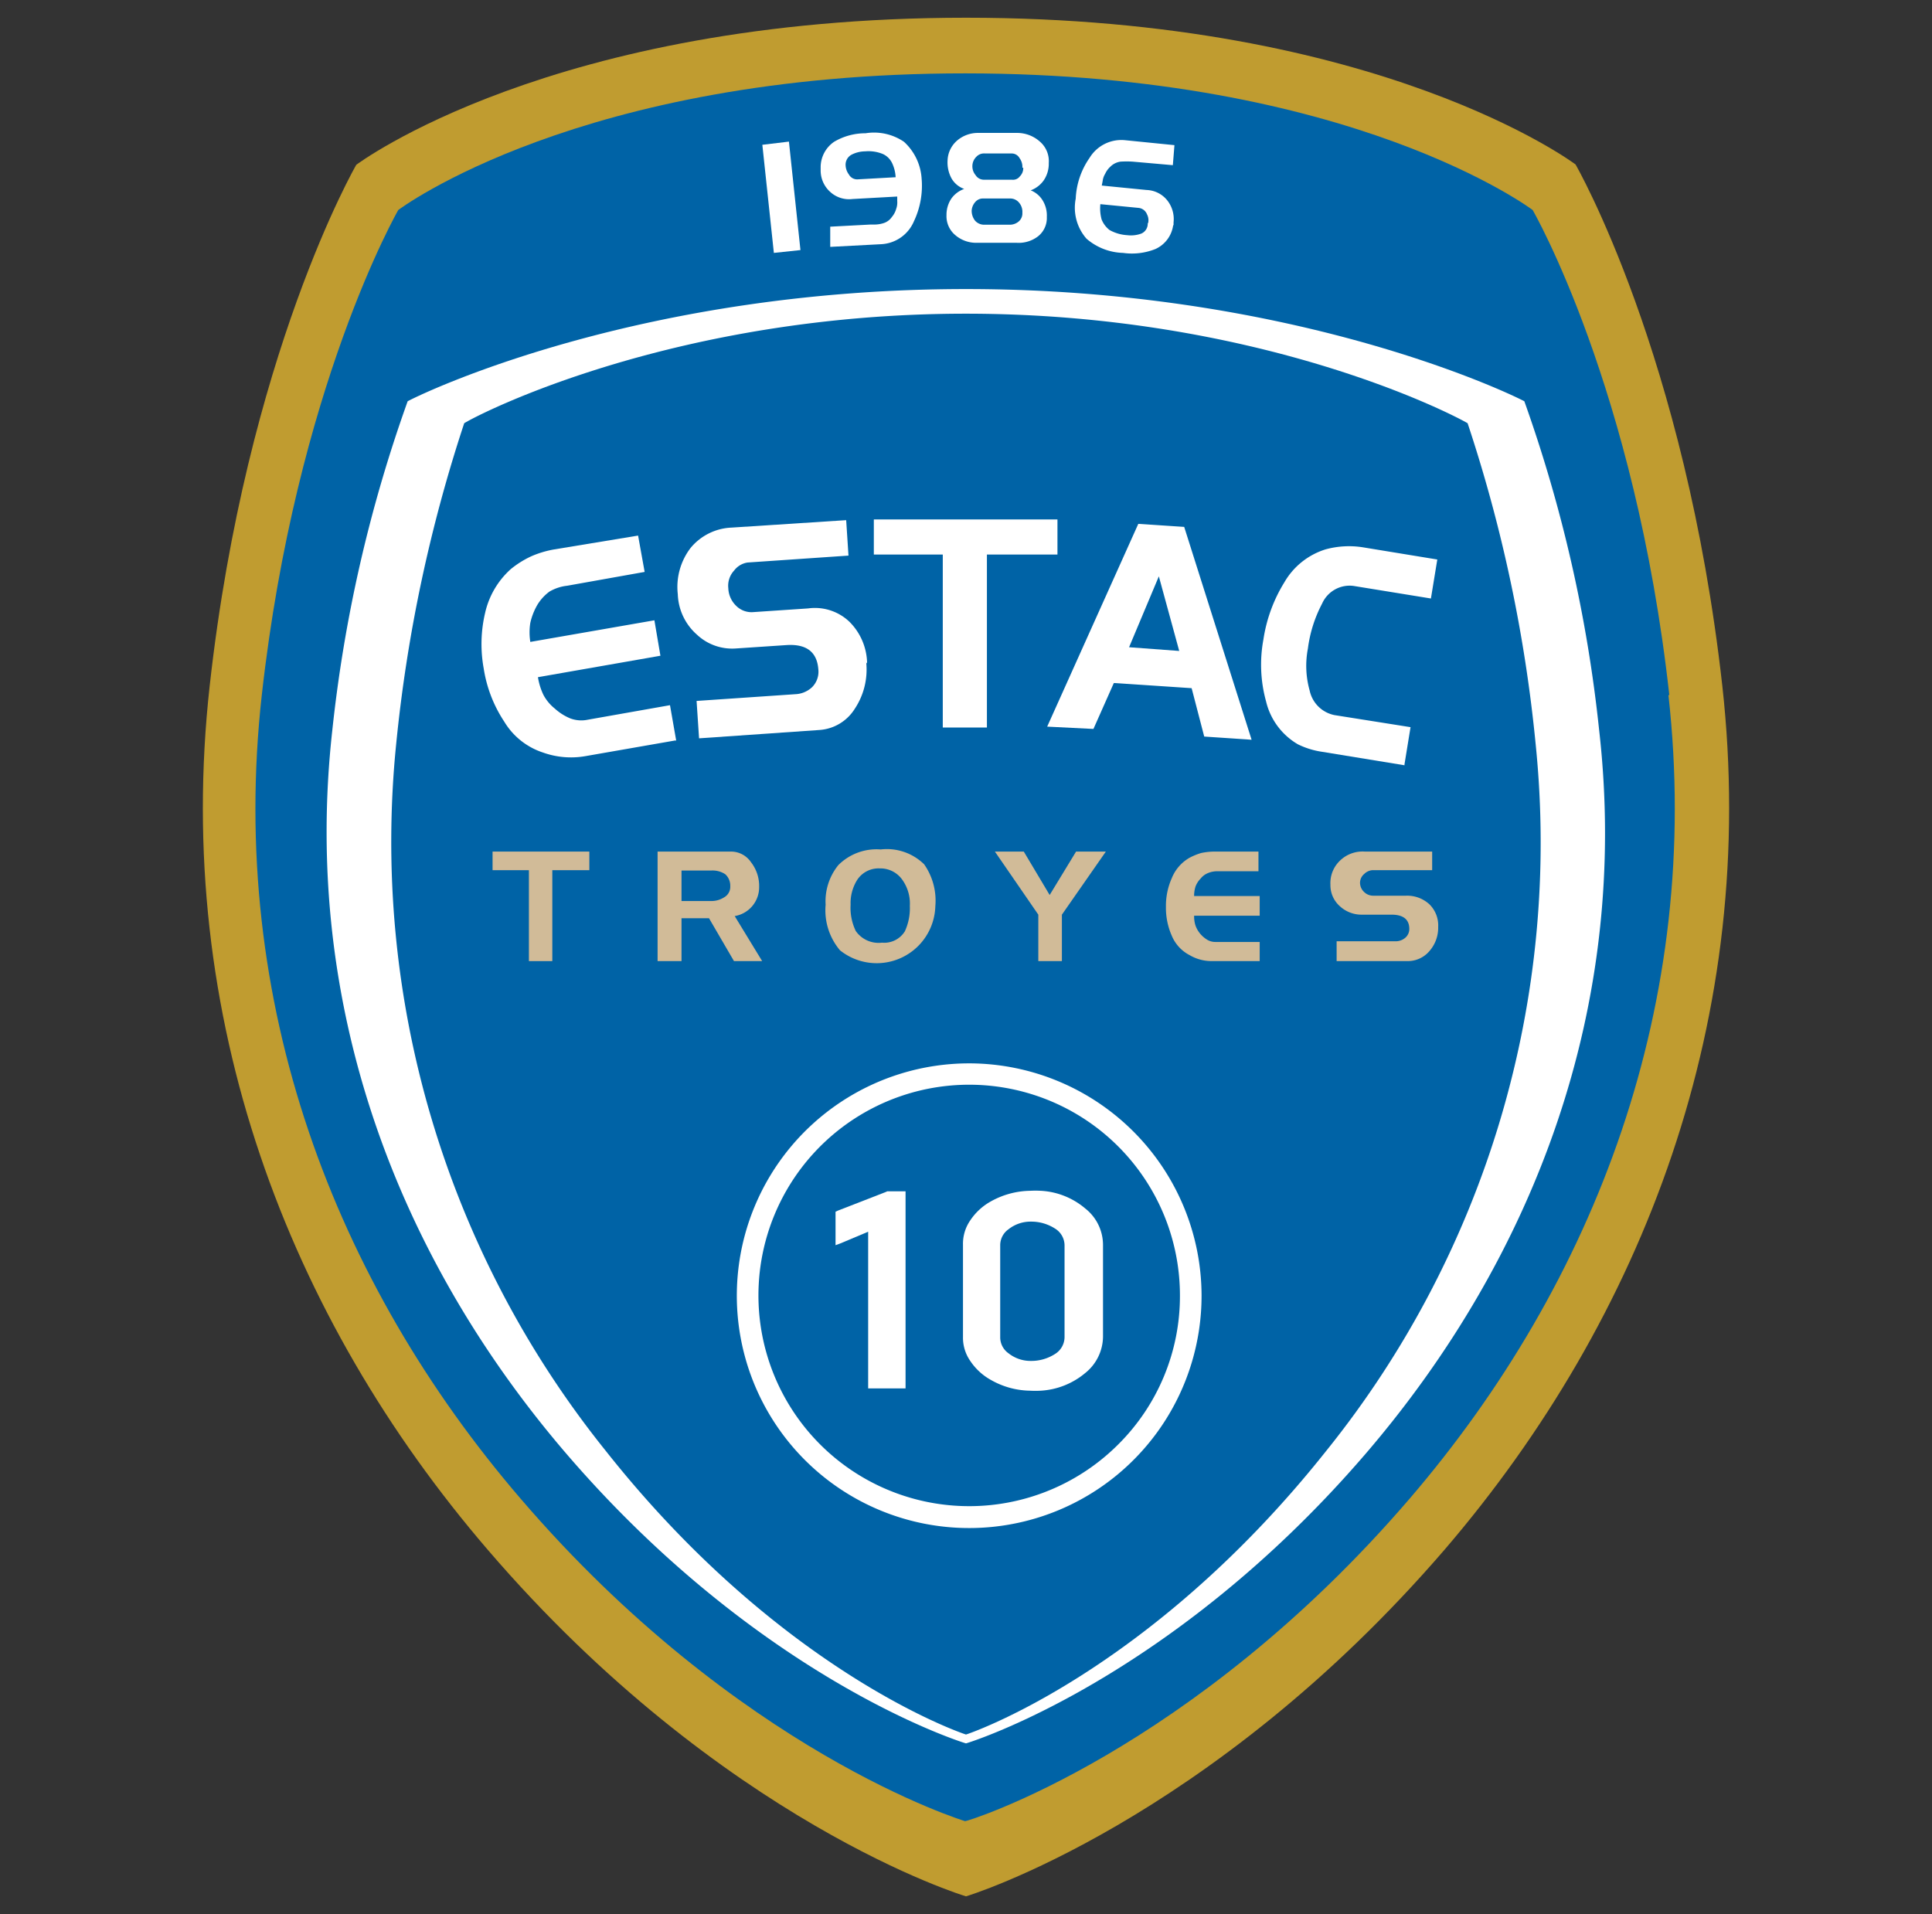 <svg id="Layer_1" data-name="Layer 1" xmlns="http://www.w3.org/2000/svg" viewBox="0 0 109 108"><rect x="0" y="0" width="109" height="108" fill="#333333" stroke="none"/><defs><style>.cls-1{fill:#c09c30;}.cls-2{fill:#0063a6;}.cls-3{fill:#fff;}.cls-4{fill:#d1bb98;}</style></defs><path class="cls-1" d="M97.17,38.7C95.08,20,88.89,9.28,88.89,9.28S77.91,1,54.5,1s-34.4,8.3-34.4,8.3S13.91,20,11.83,38.7s4.43,35.65,15.7,48.76C40.75,102.85,54.47,107,54.5,107s13.74-4.17,27-19.56C92.73,74.35,99.25,57.38,97.17,38.7"/><path class="cls-2" d="M94.18,39.22c-1.93-17.38-7.71-27.37-7.71-27.37s-10.2-7.7-32-7.71-32,7.71-32,7.71-5.76,10-7.7,27.37,4.12,33.14,14.6,45.34c12.29,14.32,25,18.17,25.08,18.2s12.78-3.88,25.08-18.2c10.47-12.2,16.54-28,14.6-45.34"/><path class="cls-3" d="M90.22,41.19A80,80,0,0,0,86,22.64C84.77,22,72.66,16.31,54.5,16.31h0C36.33,16.31,24.21,22,23,22.64a80.14,80.14,0,0,0-4.25,18.55C17,56.83,22.5,71,31.93,82,43,94.89,54.47,98.37,54.5,98.37S66,94.89,77.07,82C86.5,71,92,56.83,90.22,41.19Z"/><path class="cls-2" d="M74.82,81.87c-10,12.59-20.29,16-20.32,16s-10.36-3.41-20.32-16A54.86,54.86,0,0,1,22.35,42a84,84,0,0,1,3.84-18.12c1-.62,12-6.18,28.3-6.18h0c16.34,0,27.25,5.56,28.31,6.18A82.91,82.91,0,0,1,86.64,42,54.72,54.72,0,0,1,74.82,81.87Z"/><rect class="cls-3" x="54.5" y="97.86" height="0.51"/><rect class="cls-3" x="54.5" y="16.31" height="1.38"/><path class="cls-3" d="M54.7,60A13.11,13.11,0,1,0,67.79,73.1,13.13,13.13,0,0,0,54.7,60ZM63.09,81.5a11.89,11.89,0,1,1,3.48-8.4A11.79,11.79,0,0,1,63.09,81.5Z"/><path class="cls-3" d="M62.23,70.25a2.62,2.62,0,0,0-1-2.06,4.22,4.22,0,0,0-2.52-1,5.43,5.43,0,0,0-.59,0h0a4.68,4.68,0,0,0-2.22.6,3.34,3.34,0,0,0-1.16,1.07,2.32,2.32,0,0,0-.41,1.37v5.2a2.29,2.29,0,0,0,.41,1.36,3.34,3.34,0,0,0,1.16,1.07,4.58,4.58,0,0,0,2.22.61h0a5.43,5.43,0,0,0,.59,0,4.29,4.29,0,0,0,2.52-1,2.66,2.66,0,0,0,1-2.07h0V70.25Zm-2.17,5.21a1.13,1.13,0,0,1-.54.94,2.48,2.48,0,0,1-1.37.39,2,2,0,0,1-1.25-.43,1.1,1.1,0,0,1-.47-.9v-5.2a1.1,1.1,0,0,1,.47-.9,2,2,0,0,1,1.25-.43,2.48,2.48,0,0,1,1.37.39,1.12,1.12,0,0,1,.54.94v5.2Z"/><path class="cls-3" d="M38.1,41.78,33,42.67a4.7,4.7,0,0,1-2.37-.21,4,4,0,0,1-2.18-1.74,7.5,7.5,0,0,1-1.16-3,7.66,7.66,0,0,1,.08-3.14,4.71,4.71,0,0,1,1.45-2.47,5.42,5.42,0,0,1,1.15-.72A5.65,5.65,0,0,1,31.27,31L36,30.22l.37,2.05L32,33.05a2.52,2.52,0,0,0-1,.33,2.59,2.59,0,0,0-.69.76,3.6,3.6,0,0,0-.39,1,3.37,3.37,0,0,0,0,1.08L36.92,35,37.26,37l-6.91,1.21a3.61,3.61,0,0,0,.31,1,2.48,2.48,0,0,0,.64.77,3,3,0,0,0,.86.55,1.76,1.76,0,0,0,1,.08l4.64-.82.35,2"/><path class="cls-3" d="M48.87,37.37A4,4,0,0,1,48.22,40a2.55,2.55,0,0,1-2,1.19l-6.78.47-.14-2.11,5.57-.38a1.47,1.47,0,0,0,.94-.39,1.23,1.23,0,0,0,.36-1c-.07-1-.68-1.46-1.82-1.38l-2.84.19a2.9,2.9,0,0,1-2.19-.78,3.18,3.18,0,0,1-1.08-2.28,3.63,3.63,0,0,1,.72-2.61,3.16,3.16,0,0,1,2.31-1.15l6.47-.42.13,2-5.69.39a1.16,1.16,0,0,0-.76.45,1.26,1.26,0,0,0-.33,1,1.45,1.45,0,0,0,.45,1,1.22,1.22,0,0,0,.93.35l3.12-.21a2.82,2.82,0,0,1,2.33.75,3.38,3.38,0,0,1,1,2.36"/><polyline class="cls-3" points="59.66 31.29 55.68 31.29 55.68 41.05 53.19 41.05 53.19 31.29 49.3 31.29 49.3 29.31 59.66 29.31 59.66 31.29"/><path class="cls-3" d="M70.61,41.74l-2.67-.18-.71-2.73-4.39-.29-1.15,2.59L59.08,41l5.14-11.44,2.59.17,3.8,12m-4.08-5-1.15-4.21-1.68,4Z"/><path class="cls-3" d="M79.24,43.18l-4.65-.76A4.59,4.59,0,0,1,73.23,42a3.82,3.82,0,0,1-1.8-2.42,7.78,7.78,0,0,1-.15-3.5,8.54,8.54,0,0,1,1.18-3.22A4.08,4.08,0,0,1,74.78,31a5,5,0,0,1,2.1-.12l4.21.69-.36,2.2-4.37-.71a1.7,1.7,0,0,0-1.77,1,7.46,7.46,0,0,0-.8,2.53,5.16,5.16,0,0,0,.1,2.38,1.79,1.79,0,0,0,1.4,1.38l4.29.68-.34,2.09"/><polyline class="cls-4" points="33.25 49.1 31.16 49.1 31.16 54.23 29.84 54.23 29.84 49.1 27.79 49.1 27.79 48.05 33.25 48.05 33.25 49.1"/><path class="cls-4" d="M43,54.23H41.41L40,51.81H38.45v2.42H37.1V48.05h4.12a1.36,1.36,0,0,1,1.15.6,2.18,2.18,0,0,1,.46,1.4,1.65,1.65,0,0,1-1.38,1.64L43,54.23M41.2,50a.87.87,0,0,0-.28-.67,1.29,1.29,0,0,0-.79-.21H38.45v1.72h1.72a1.31,1.31,0,0,0,.67-.2A.68.68,0,0,0,41.2,50Z"/><path class="cls-4" d="M52.77,51.13a3.31,3.31,0,0,1-5.38,2.49,3.5,3.5,0,0,1-.81-2.57,3.24,3.24,0,0,1,.72-2.24,3.05,3.05,0,0,1,2.39-.88,3,3,0,0,1,2.45.84,3.58,3.58,0,0,1,.63,2.36m-1.44,0a2.3,2.3,0,0,0-.39-1.44A1.51,1.51,0,0,0,49.63,49a1.44,1.44,0,0,0-1.27.65,2.46,2.46,0,0,0-.37,1.4,3,3,0,0,0,.29,1.48,1.57,1.57,0,0,0,1.48.66,1.37,1.37,0,0,0,1.29-.64A3.12,3.12,0,0,0,51.33,51.09Z"/><polyline class="cls-4" points="62.39 48.05 59.91 51.61 59.91 54.23 58.58 54.23 58.58 51.61 56.13 48.05 57.76 48.05 59.22 50.5 60.71 48.05 62.39 48.05"/><path class="cls-4" d="M71.07,54.23H68.34a2.45,2.45,0,0,1-1.23-.34,2.17,2.17,0,0,1-1-1.09,3.89,3.89,0,0,1-.33-1.63,3.84,3.84,0,0,1,.33-1.62,2.32,2.32,0,0,1,1-1.15,3.54,3.54,0,0,1,.66-.27,3.77,3.77,0,0,1,.72-.08H71v1.11H68.69a1.35,1.35,0,0,0-.53.1,1,1,0,0,0-.42.31,1.31,1.31,0,0,0-.29.45,1.71,1.71,0,0,0-.08.54h3.7v1.11h-3.7a1.74,1.74,0,0,0,.07.53,1.5,1.5,0,0,0,.26.47,1.6,1.6,0,0,0,.4.35.88.88,0,0,0,.48.13h2.49v1.08"/><path class="cls-4" d="M81.14,52.3a2,2,0,0,1-.49,1.36,1.6,1.6,0,0,1-1.24.57h-4V53.11H78.7a.82.82,0,0,0,.55-.17.65.65,0,0,0,.26-.53c0-.52-.33-.8-1-.8H76.84a1.8,1.8,0,0,1-1.24-.47,1.58,1.58,0,0,1-.54-1.22,1.75,1.75,0,0,1,.53-1.35A1.83,1.83,0,0,1,77,48.05h3.8V49.1H77.42a.74.74,0,0,0-.45.21.66.66,0,0,0-.24.49.72.72,0,0,0,.23.53.73.73,0,0,0,.52.21h1.84a1.85,1.85,0,0,1,1.33.49,1.67,1.67,0,0,1,.49,1.27"/><polyline class="cls-3" points="45.16 14.11 43.66 14.27 43.01 8.17 44.51 7.99 45.16 14.11"/><path class="cls-3" d="M52,10.12a4.68,4.68,0,0,1-.44,2.37,2.12,2.12,0,0,1-1.87,1.29l-2.85.15,0-1.14,2.27-.12.2,0a1.71,1.71,0,0,0,.54-.08.89.89,0,0,0,.47-.35,1.21,1.21,0,0,0,.24-.45,1.06,1.06,0,0,0,.06-.45l0-.25-2.53.14a1.57,1.57,0,0,1-1.26-.41,1.62,1.62,0,0,1-.53-1.19V9.46A1.74,1.74,0,0,1,47.06,8a3.44,3.44,0,0,1,1.77-.48A3,3,0,0,1,51,8a3.07,3.07,0,0,1,1,2.15M50.53,10a2.09,2.09,0,0,0-.2-.8,1.07,1.07,0,0,0-.52-.51,2.13,2.13,0,0,0-1-.15,1.7,1.7,0,0,0-.77.19.64.64,0,0,0-.33.63.91.91,0,0,0,.18.48.53.53,0,0,0,.5.28Z"/><path class="cls-3" d="M59.17,9.22a1.66,1.66,0,0,1-.28.95,1.56,1.56,0,0,1-.74.57,1.38,1.38,0,0,1,.67.56,1.63,1.63,0,0,1,.24.94,1.32,1.32,0,0,1-.49,1.09,1.79,1.79,0,0,1-1.21.37l-2.32,0a1.8,1.8,0,0,1-1.14-.43,1.39,1.39,0,0,1-.5-1.13,1.64,1.64,0,0,1,.27-.93,1.5,1.5,0,0,1,.73-.55,1.33,1.33,0,0,1-.72-.6,1.89,1.89,0,0,1-.22-1A1.55,1.55,0,0,1,54,7.93a1.8,1.8,0,0,1,1.2-.43l2.21,0A1.93,1.93,0,0,1,58.68,8a1.45,1.45,0,0,1,.49,1.19M57.68,12a.79.79,0,0,0-.19-.57.64.64,0,0,0-.51-.23l-1.51,0a.56.56,0,0,0-.44.19.81.81,0,0,0-.21.49.91.91,0,0,0,.19.57.69.69,0,0,0,.48.23l1.46,0a.78.78,0,0,0,.52-.18A.6.6,0,0,0,57.68,12Zm0-2.53a.83.83,0,0,0-.16-.55.5.5,0,0,0-.44-.26H55.57a.59.59,0,0,0-.49.19.74.74,0,0,0-.22.51.77.77,0,0,0,.18.52.55.55,0,0,0,.44.26h1.61a.48.48,0,0,0,.45-.19A.65.65,0,0,0,57.73,9.46Z"/><path class="cls-3" d="M66.19,12.69a1.73,1.73,0,0,1-1,1.36,3.57,3.57,0,0,1-1.83.22,3.29,3.29,0,0,1-2.06-.8,2.65,2.65,0,0,1-.61-2.26,4.35,4.35,0,0,1,.78-2.3,2.1,2.1,0,0,1,2-1l2.79.28-.09,1.13L63.9,9.12a5.48,5.48,0,0,0-.68,0,1,1,0,0,0-.57.28,1.24,1.24,0,0,0-.3.41,1,1,0,0,0-.14.4l-.05.26,2.53.25a1.56,1.56,0,0,1,1.16.58,1.7,1.7,0,0,1,.36,1.25c0,.08,0,.14,0,.18m-1.44-.12a.72.72,0,0,0-.06-.52.57.57,0,0,0-.48-.36l-2.15-.21a2.37,2.37,0,0,0,.07.86,1.42,1.42,0,0,0,.45.6,2.33,2.33,0,0,0,1,.29,1.7,1.7,0,0,0,.79-.09A.6.6,0,0,0,64.75,12.57Z"/><polygon class="cls-3" points="50.09 67.22 50.05 67.22 50.02 67.24 47.27 68.31 47.14 68.37 47.14 68.49 47.14 68.5 47.14 69.97 47.14 70.26 47.41 70.16 48.98 69.5 48.98 78.15 48.98 78.34 49.18 78.34 49.18 78.34 50.9 78.34 51.09 78.34 51.09 78.15 51.09 67.5 51.09 67.44 51.09 67.23 51.09 67.22 50.09 67.22"/></svg>